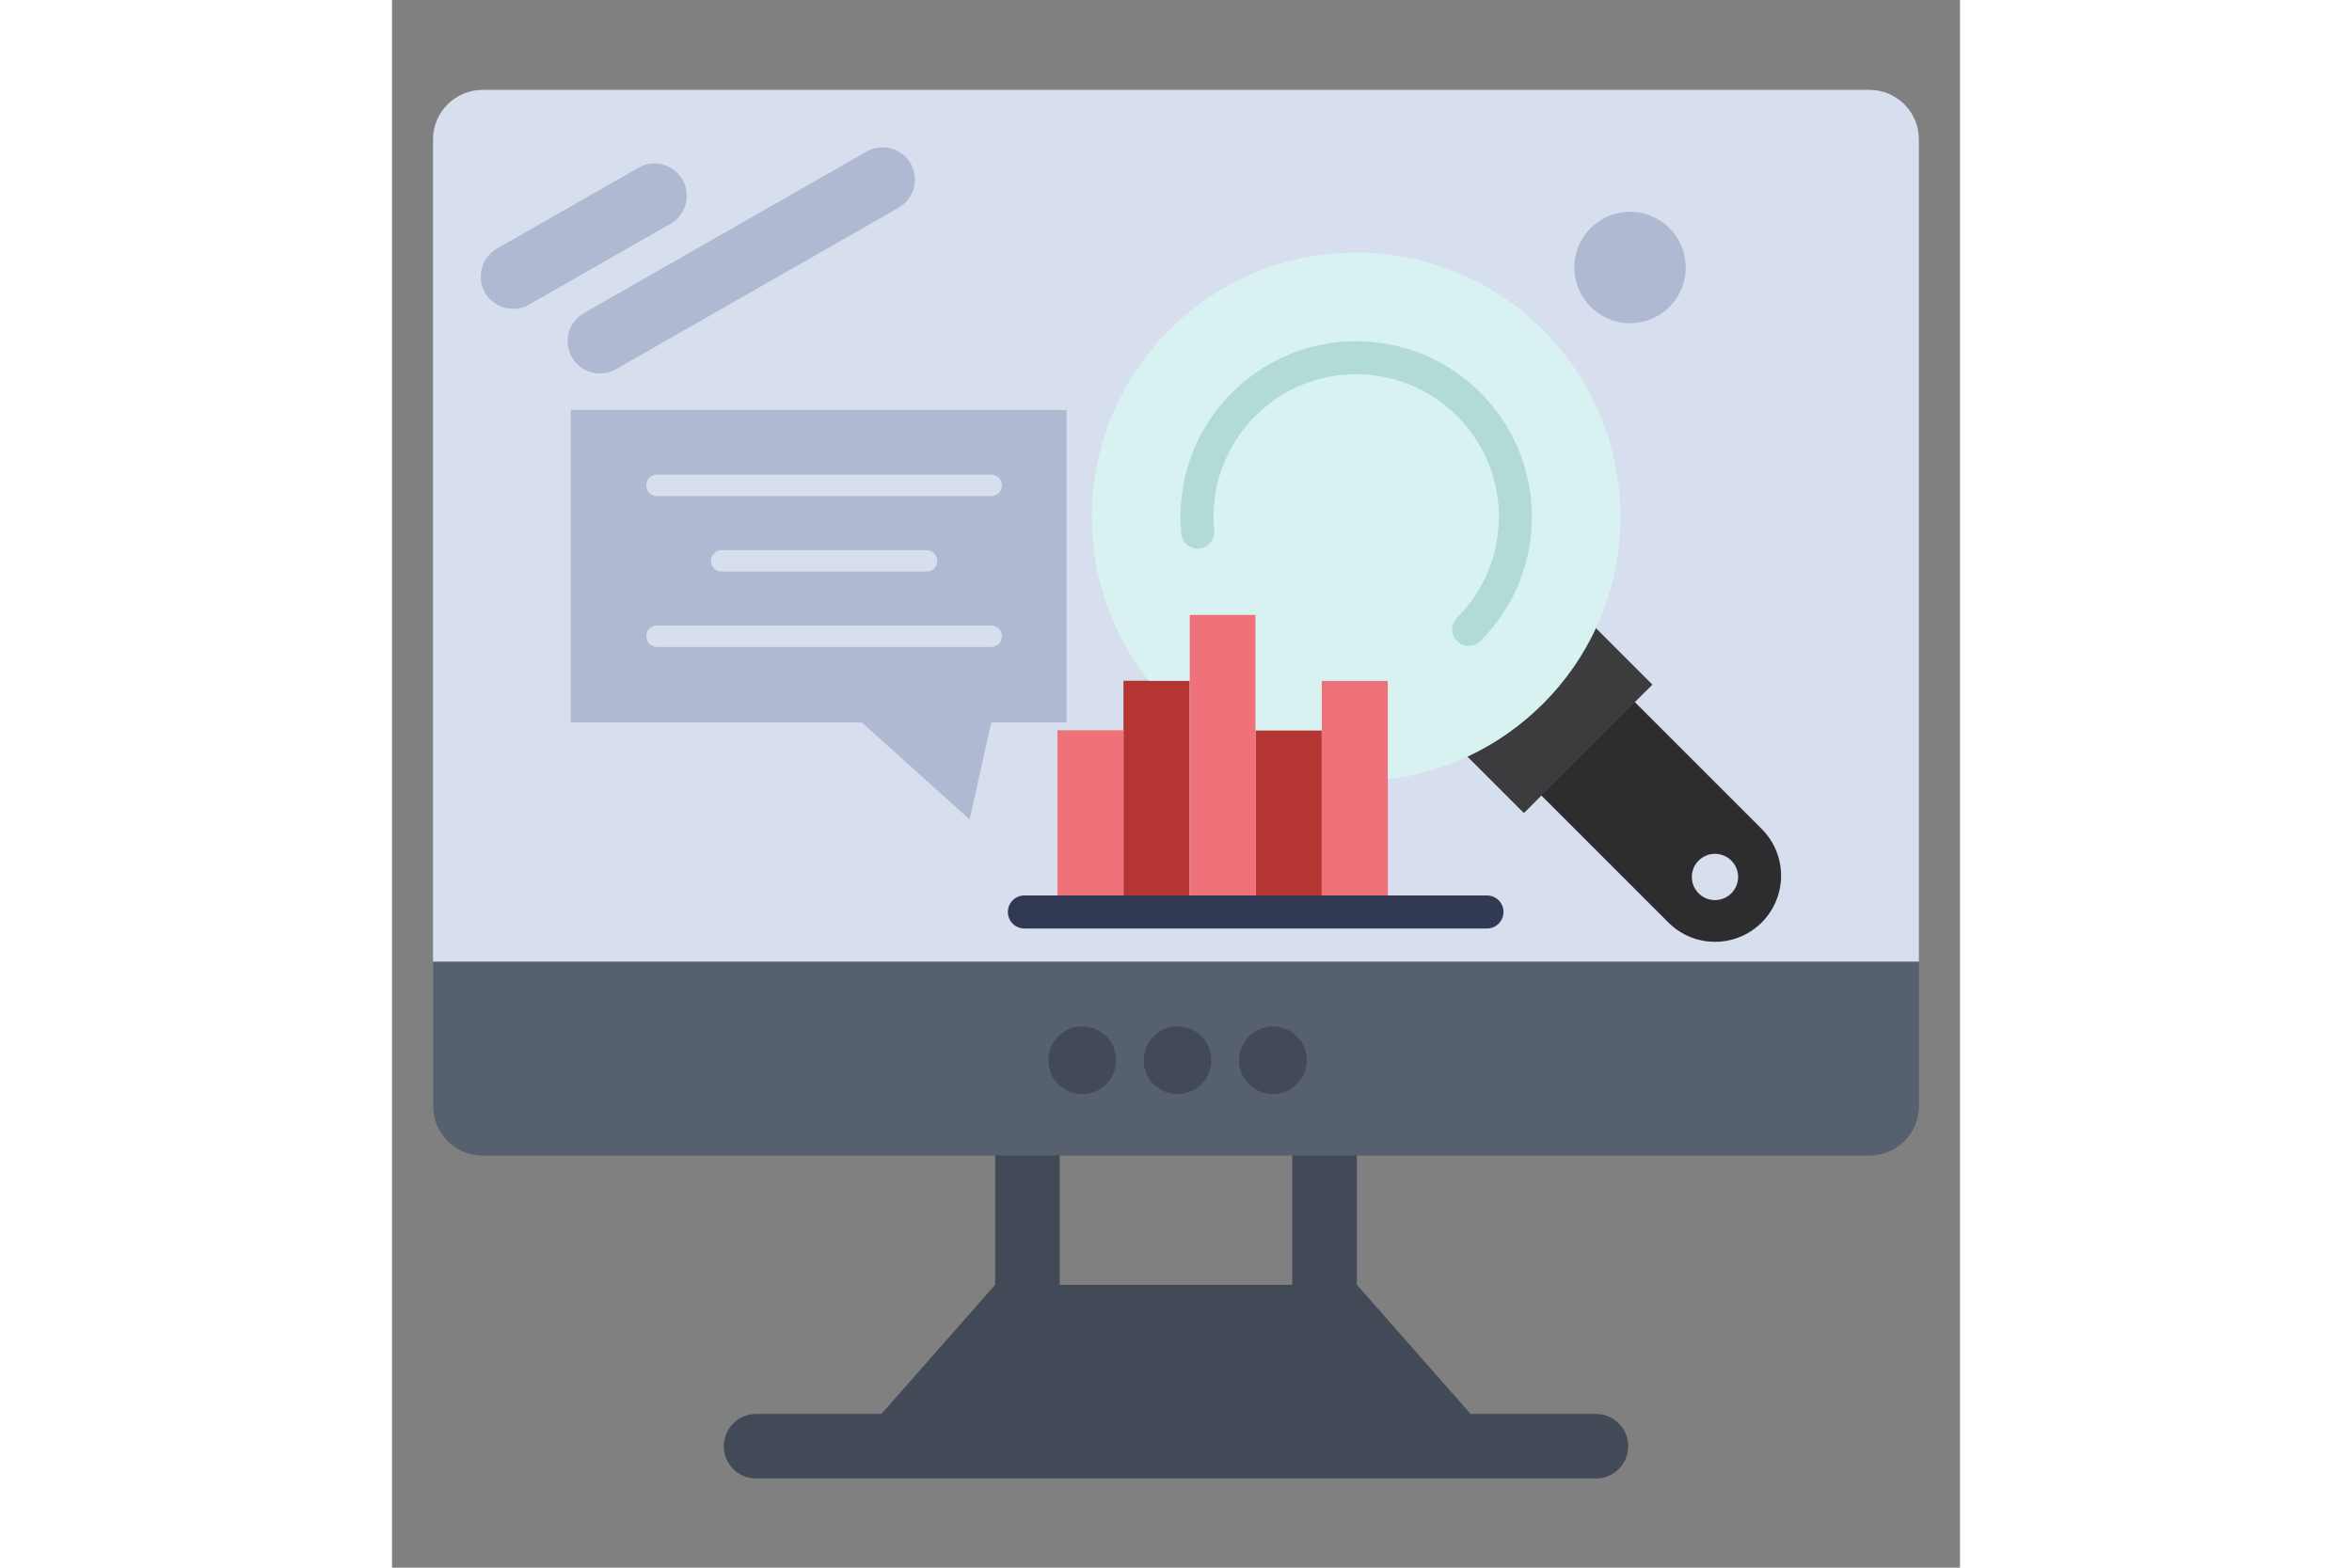<?xml version="1.0" encoding="utf-8"?>
<!-- Generator: Adobe Illustrator 26.5.0, SVG Export Plug-In . SVG Version: 6.00 Build 0)  -->
<svg xmlns="http://www.w3.org/2000/svg" xmlns:xlink="http://www.w3.org/1999/xlink" version="1.1" id="Слой_1" x="0px" y="0px" viewBox="0 0 3000 3000" style="enable-background:new 0 0 3000 3000;" xml:space="preserve" width="150" height="100">
<rect x="0" y="0" width="3000" height="3000" fill="#808080" stroke="none"/>
<style type="text/css">
	.st0{fill:#D7DEED;}
	.st1{fill:#414A56;}
	.st2{fill:#57606F;}
	.st3{fill:#AFB9D2;}
	.st4{fill:#2D2C2E;}
	.st5{fill:#3C3B3D;}
	.st6{fill:#B53532;}
	.st7{fill:#EF727A;}
	.st8{fill:#D8F2F1;}
	.st9{fill:#B2DBD8;}
	.st10{fill:#313A52;}
</style>
<g id="Слой_1_00000084516580689601443190000006212846403459587502_">
	<g id="Слой_3_00000075864517717710508580000003108280453132578180_">
	</g>
</g>
<g id="Слой_2_00000159437920073141627960000016132664854400157860_">
	<g>
		<g>
			<g id="_x38_19_x2C__Cloud_x2C_monitor_x2C__technology">
				<g>
					<g>
						<g>
							<path class="st0" d="M2826.7,172H173.3c-52.2,0-94.8,42.4-94.8,94.7v1573.9h2842.8V266.7C2921.4,214.4,2879,172,2826.7,172z"/>
							<path class="st1" d="M2303.4,2705.8h-239.8l-217.5-247.2v-247.3c0-34.1-27.6-61.7-61.8-61.7c-34.2,0-61.8,27.6-61.8,61.7         v247.3h-445v-247.3c0-34.1-27.6-61.7-61.7-61.7c-34.2,0-61.8,27.6-61.8,61.7v247.3l-217.6,247.2H696.7         c-34.2,0-61.8,27.7-61.8,61.7c0,34.2,27.6,61.8,61.8,61.8h1606.7c34.2,0,61.8-27.7,61.8-61.8         C2365.2,2733.5,2337.6,2705.8,2303.4,2705.8z"/>
							<path class="st2" d="M78.7,1840.6v276c0,52.3,42.4,94.8,94.7,94.8H1154h692.1h980.5c52.3,0,94.8-42.4,94.8-94.8v-276         L78.7,1840.6L78.7,1840.6z"/>
							<path class="st1" d="M1685.4,1964.2c35.8,0,64.8,29,64.8,64.8c0,35.7-29,64.7-64.8,64.7c-35.7,0-64.8-29-64.8-64.7         C1620.6,1993.2,1649.7,1964.2,1685.4,1964.2z"/>
							<path class="st1" d="M1503,1964.2c35.7,0,64.7,29,64.7,64.8c0,35.7-29,64.7-64.7,64.7c-35.8,0-64.8-29-64.8-64.7         C1438.2,1993.2,1467.2,1964.2,1503,1964.2z"/>
							<path class="st1" d="M1320.6,1964.2c35.8,0,64.8,29,64.8,64.8c0,35.7-29,64.8-64.8,64.8c-35.7,0-64.8-29.1-64.8-64.8         C1255.8,1993.2,1284.8,1964.2,1320.6,1964.2z"/>
							<path class="st3" d="M397.8,714.7c-21.4,0-42.3-11.2-53.7-31.2c-16.9-29.6-6.6-67.4,23.1-84.3l540.7-309         c29.7-17,67.5-6.7,84.4,23c16.9,29.6,6.6,67.4-23,84.3l-540.8,309C418.7,712,408.2,714.7,397.8,714.7z"/>
							<path class="st3" d="M231.7,591c-21.5,0-42.4-11.2-53.7-31.1c-16.9-29.7-6.6-67.5,23-84.4L471.4,321         c29.7-17,67.4-6.7,84.4,23c16.9,29.6,6.6,67.4-23.1,84.3L262.3,582.9C252.7,588.5,242.1,591,231.7,591z"/>
							<path class="st3" d="M2368.7,405.3c58.8,0,106.6,47.8,106.6,106.6s-47.7,106.6-106.6,106.6c-58.9,0-106.6-47.8-106.6-106.6         S2309.8,405.3,2368.7,405.3z"/>
						</g>
					</g>
				</g>
			</g>
			<g id="Layer_1_2_">
			</g>
		</g>
	</g>
</g>
<g>
	<g id="_x35_58_x2C__Analysis_x2C__analytics_x2C__data_x2C__search">
		<g>
			<g>
				<g>
					<path class="st4" d="M2620.6,1586.3l-245.9-245.9L2196,1519.3l245.9,245.9c24.7,24.7,57,37.1,89.4,37.1       c32.3,0,64.7-12.4,89.4-37.1C2670,1715.7,2670,1635.7,2620.6,1586.3z M2531.2,1722.5c-24.4,0-44.3-19.9-44.3-44.3       c0-24.4,19.9-44.3,44.3-44.3c24.4,0,44.3,19.9,44.3,44.3C2575.5,1702.6,2555.6,1722.5,2531.2,1722.5z"/>
					<path class="st5" d="M2377.9,1343.6l-178.8,178.8l-33.5,33.6l-111.1-111.2c52.3-24.3,101.4-58,144.6-101.2       c43.2-43.2,77-92.3,101.3-144.6l111.1,111.1L2377.9,1343.6z"/>
					<rect x="1652.4" y="1397.5" class="st6" width="126.4" height="347.7"/>
					<polygon class="st6" points="1526,1302.7 1526,1745.3 1399.5,1745.3 1399.5,1397.5 1399.5,1302.7 1447.8,1302.7      "/>
					<polygon class="st7" points="1905.3,1491.3 1905.3,1745.3 1778.9,1745.3 1778.9,1397.5 1778.9,1302.7 1905.3,1302.7      "/>
					<polygon class="st7" points="1652.4,1397.5 1652.4,1745.3 1526,1745.3 1526,1302.7 1526,1176.3 1652.4,1176.3      "/>
					<rect x="1273.1" y="1397.5" class="st7" width="126.4" height="347.7"/>
					<path class="st8" d="M2057.6,1448c-48.6,22.5-100.1,37-152.3,43.3v-188.6h-126.5v94.9h-126.4v-221.3H1526v126.4h-78.2       c-157.3-198.5-144.2-487.8,39.2-671.2c197.5-197.5,517.7-197.5,715.2,0c154.3,154.3,188.1,383.5,101.3,570.7       c-24.3,52.3-58,101.4-101.3,144.6C2159,1389.9,2110,1423.7,2057.6,1448z"/>
					<path class="st9" d="M2060,1236.1c-8.1,0-16.1-3.1-22.3-9.3c-12.4-12.4-12.4-32.4,0-44.7c51.6-51.6,80-120.2,80-193       c0-72.9-28.4-141.5-80-193c-51.6-51.5-120.1-80-193-80c-72.9,0-141.5,28.4-193,80c-57.8,57.8-86.5,137.7-78.7,219.2       c1.7,17.3-11.1,32.8-28.5,34.5c-17.4,1.7-32.8-11.1-34.5-28.5c-9.6-100.3,25.8-198.6,97-269.8c63.5-63.5,147.9-98.5,237.7-98.5       c89.8,0,174.2,35,237.7,98.5c63.5,63.5,98.5,147.9,98.5,237.7c0,89.8-35,174.2-98.5,237.7       C2076.2,1233,2068.1,1236.1,2060,1236.1z"/>
					<path class="st10" d="M2095,1776.8h-885.1c-17.4,0-31.6-14.1-31.6-31.6c0-17.5,14.2-31.6,31.6-31.6H2095       c17.5,0,31.6,14.1,31.6,31.6C2126.6,1762.7,2112.4,1776.8,2095,1776.8z"/>
				</g>
			</g>
		</g>
	</g>
	<g id="Layer_1_3_">
	</g>
</g>
<g>
	<g id="_x32_10_x2C__Bubble_x2C__chat_x2C__message">
		<g>
			<g>
				<g>
					<polygon class="st3" points="1290.7,784.4 1290.7,1382.5 1146.4,1382.5 1105.1,1568.1 898.9,1382.5 342.1,1382.5 342.1,784.4             "/>
					<path class="st0" d="M1146.4,949.4H507.1c-11.4,0-20.6-9.2-20.6-20.6c0-11.4,9.2-20.6,20.6-20.6h639.3       c11.4,0,20.6,9.2,20.6,20.6C1167,940.2,1157.8,949.4,1146.4,949.4z"/>
					<path class="st0" d="M1022.6,1093.8H630.8c-11.4,0-20.6-9.2-20.6-20.6c0-11.4,9.2-20.6,20.6-20.6h391.8       c11.4,0,20.6,9.2,20.6,20.6C1043.3,1084.6,1034,1093.8,1022.6,1093.8z"/>
					<path class="st0" d="M1146.4,1238.2H507.1c-11.4,0-20.6-9.2-20.6-20.6c0-11.4,9.2-20.6,20.6-20.6h639.3       c11.4,0,20.6,9.2,20.6,20.6C1167,1228.9,1157.8,1238.2,1146.4,1238.2z"/>
				</g>
			</g>
		</g>
	</g>
	<g id="Layer_1_9_">
	</g>
</g>
</svg>
